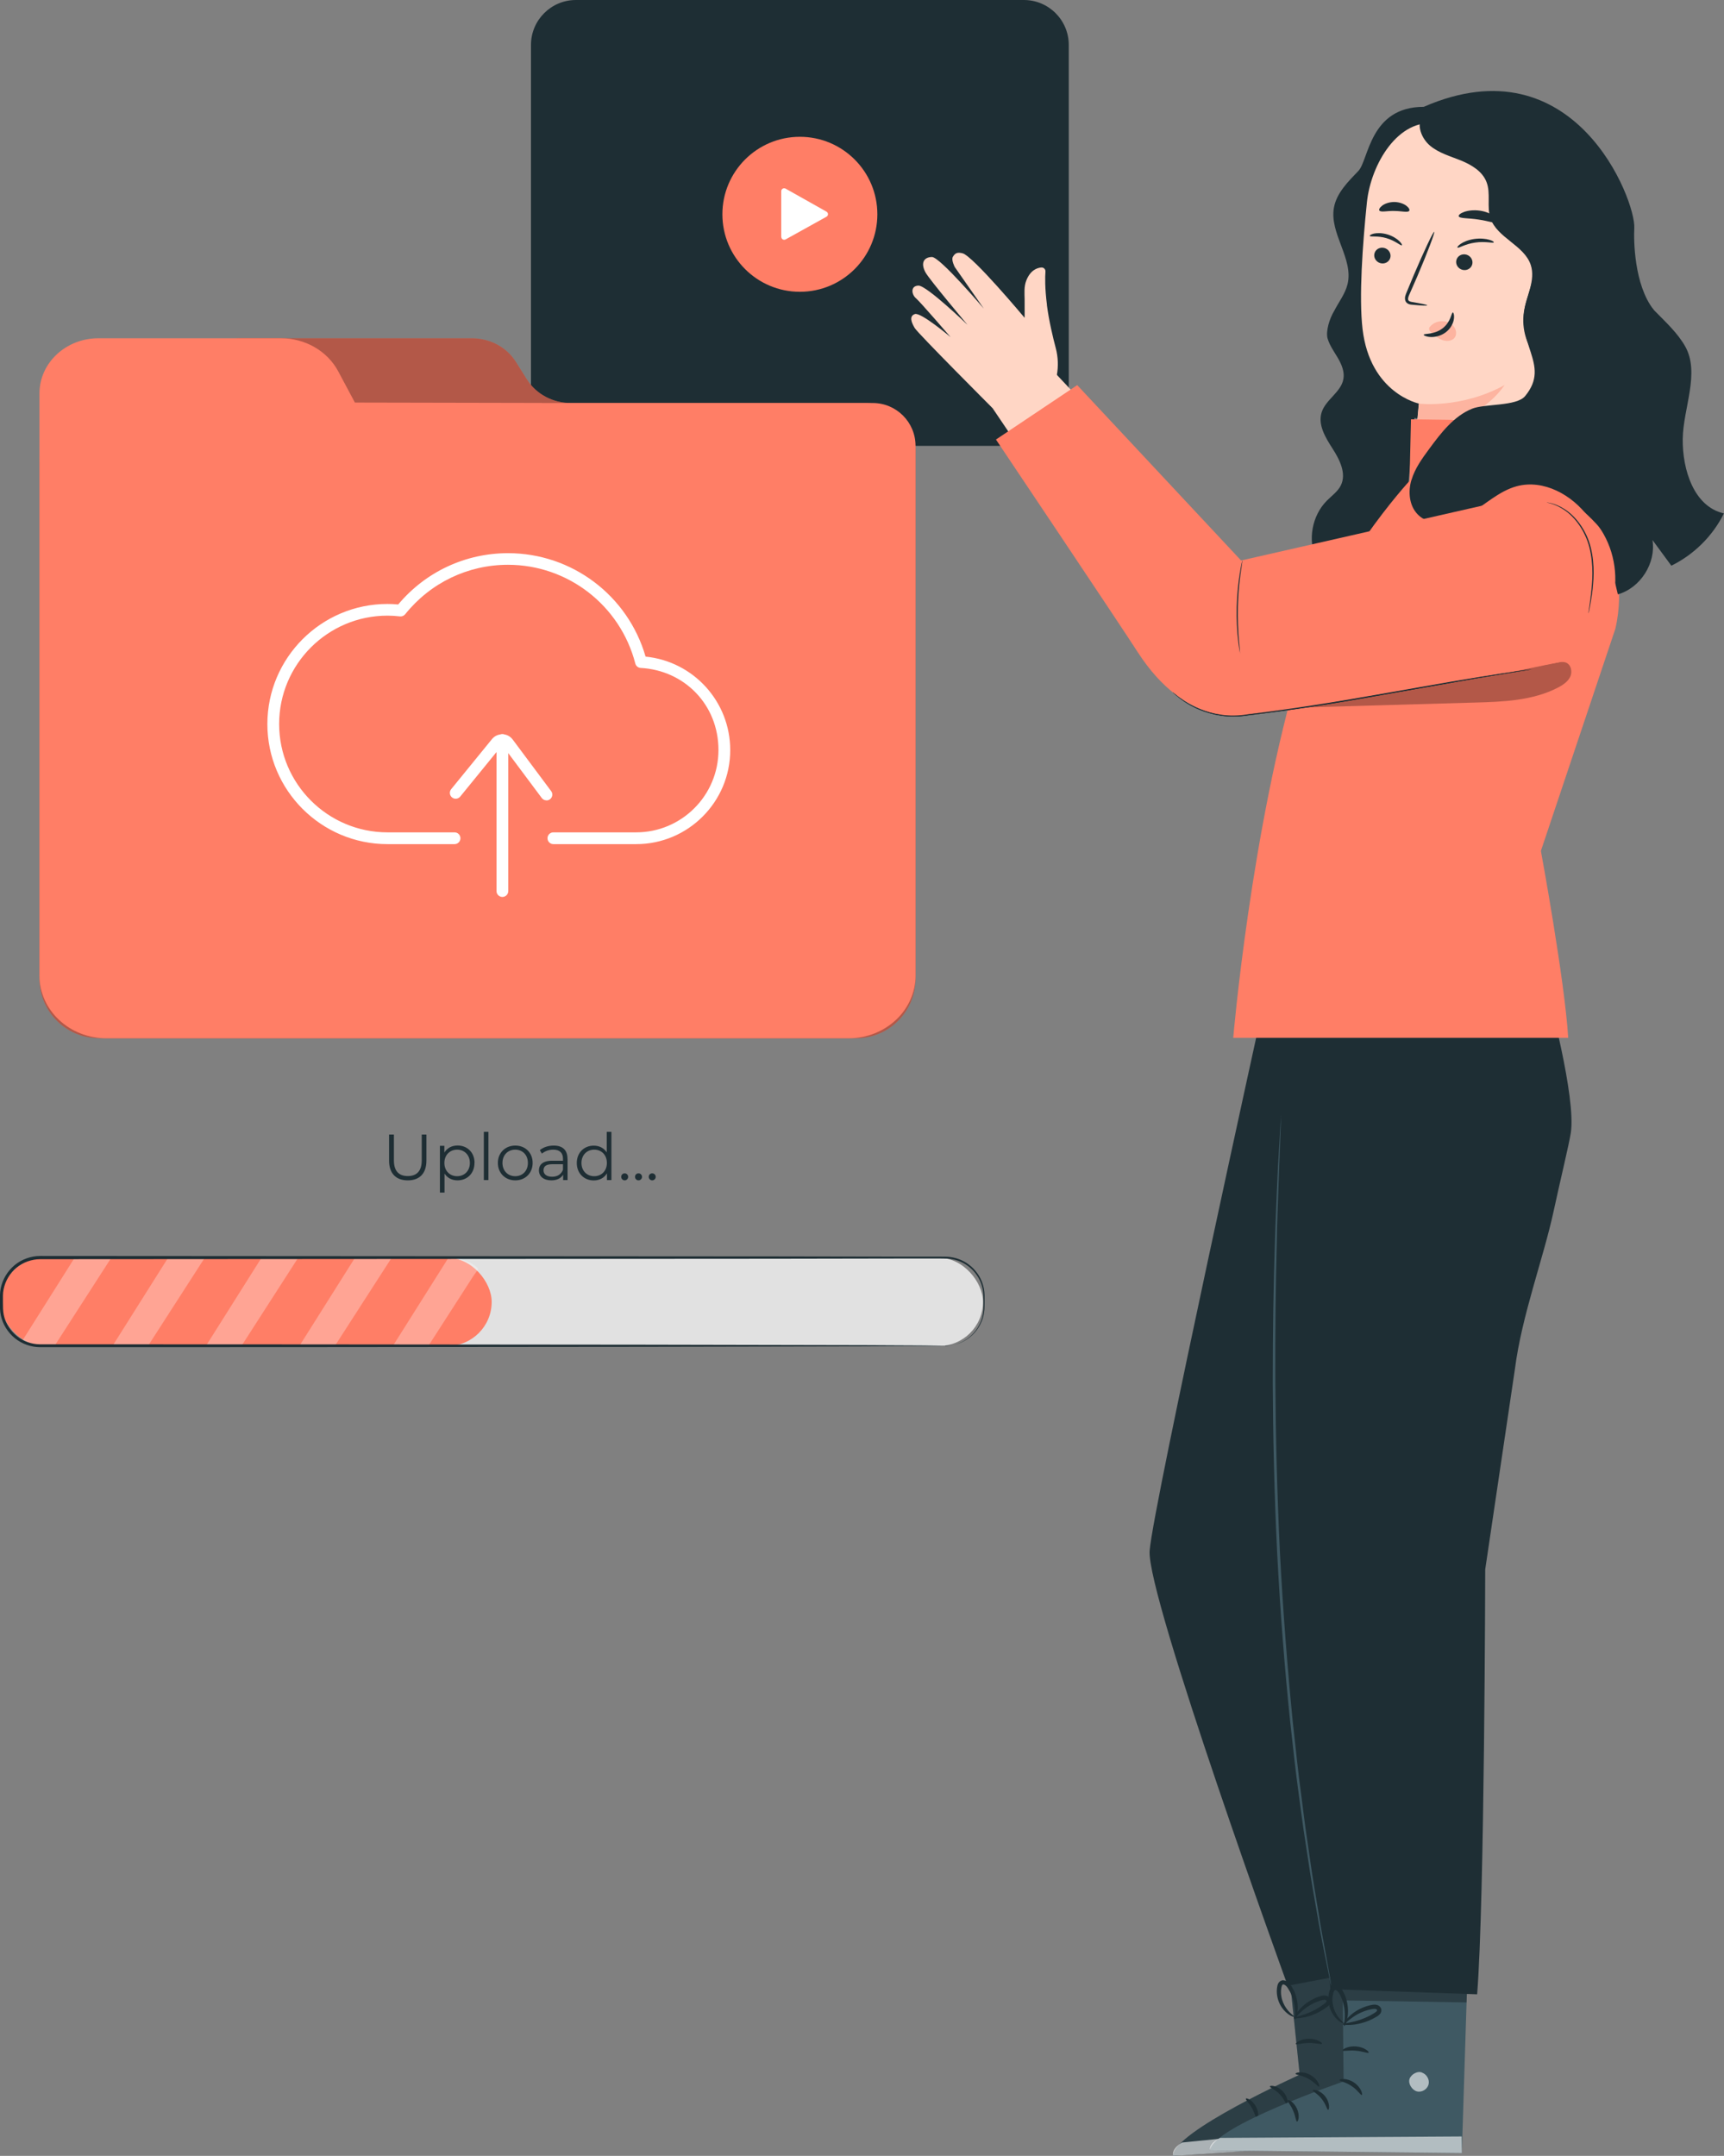 <?xml version="1.0" encoding="UTF-8"?>
<svg xmlns="http://www.w3.org/2000/svg" id="_圖層_1" data-name="圖層 1" viewBox="0 0 228.51 285.71">
  <rect x="0" y="0" width="228.51" height="285.71" fill="#808080" stroke="none"/>
  <defs>
    <style>
      .cls-1 {
        opacity: .3;
      }

      .cls-2 {
        opacity: .6;
      }

      .cls-3, .cls-4, .cls-5, .cls-6, .cls-7, .cls-8, .cls-9, .cls-10 {
        stroke-width: 0px;
      }

      .cls-4 {
        fill: #3f5963;
      }

      .cls-5 {
        fill: #1e2e34;
      }

      .cls-6 {
        fill: #e1e1e1;
      }

      .cls-7 {
        fill: #fdb4a0;
      }

      .cls-8 {
        fill: #ff7e66;
      }

      .cls-9 {
        fill: #fff;
      }

      .cls-10 {
        fill: #ffd6c5;
      }
    </style>
  </defs>
  <g>
    <g>
      <path class="cls-5" d="m219.18,41.04c-2.59-3.28-2.65-9.26-2.56-10.83.2-3.63-7.88-24.79-27.91-16.05h0c-7.18-.01-7.29,7.07-8.66,8.49-1.36,1.42-2.88,2.91-3.24,4.85-.63,3.44,2.63,6.78,1.8,10.17-.31,1.27-1.16,2.35-1.76,3.52h0c-.64,1.04-1.15,2.74-.88,3.68.28.94.87,1.74,1.37,2.59.49.85.9,1.82.72,2.78-.31,1.74-2.34,2.71-2.88,4.4-.53,1.66.51,3.36,1.45,4.82.94,1.46,1.86,3.29,1.1,4.85-.4.83-1.21,1.38-1.86,2.04-1.98,1.99-2.56,5.23-1.42,7.78,3.84-.76,7.68-1.51,11.52-2.27.5-5.49,1.01-10.98,1.51-16.47,3.37.84,7.06-1.32,8.65-1.72l1.96-1.06c4.29.76,8.93.49,12.69-1.71,3.77-2.19,9.35.61,8.62-3.69-.35-2.09,1.06-4.52-.25-6.18Z"></path>
      <g>
        <g>
          <path class="cls-10" d="m206.05,21.01l-15.67-4.64c-5.05-.74-8.67,5.37-9.2,10.44-.58,5.64-1.07,12.55-.58,16.79,1,8.54,7.46,9.88,7.46,9.88,0-.01-1.13,12.09-1.24,15.12l19.33-9.89,2.44-34.57c.09-1.55-1.01-2.91-2.55-3.13Z"></path>
          <g>
            <path class="cls-5" d="m182.15,33.77c-.04.57.41,1.08,1,1.14.6.06,1.12-.36,1.16-.94.04-.57-.41-1.08-1-1.14-.6-.06-1.12.36-1.16.94Z"></path>
            <path class="cls-5" d="m181.57,31.28c.11.14,1.04-.06,2.19.28,1.16.33,1.89,1.02,2.04.95.07-.03-.01-.25-.33-.56-.31-.3-.88-.68-1.6-.89-.72-.21-1.38-.19-1.78-.1-.41.1-.58.25-.52.31Z"></path>
          </g>
          <g>
            <path class="cls-5" d="m193.01,34.65c-.04.57.41,1.08,1,1.14.6.06,1.12-.36,1.16-.94.04-.57-.41-1.08-1-1.14-.6-.06-1.12.36-1.16.94Z"></path>
            <path class="cls-5" d="m193.2,32.82c.17.08,1.01-.49,2.32-.67,1.31-.2,2.35.1,2.47-.02.06-.06-.12-.22-.58-.35-.45-.14-1.19-.22-2-.11-.82.12-1.47.41-1.82.66-.37.25-.47.46-.39.49Z"></path>
          </g>
          <path class="cls-5" d="m189.16,40.46c0-.07-.71-.22-1.89-.42-.3-.04-.58-.11-.62-.32-.06-.22.08-.54.24-.88.31-.71.63-1.46.98-2.24,1.36-3.19,2.35-5.82,2.23-5.87-.13-.05-1.33,2.49-2.69,5.68-.33.79-.64,1.54-.94,2.26-.13.34-.34.71-.2,1.17.07.23.28.4.47.46.19.07.36.08.5.09,1.18.11,1.92.15,1.93.08Z"></path>
          <path class="cls-7" d="m188.07,53.49s5.58.71,11.37-2.46c-.1.02-3.48,5.9-11.57,4.71l.21-2.25Z"></path>
          <path class="cls-7" d="m189.54,43.3c.44-.54,1.19-.82,1.92-.71.51.08,1.01.34,1.3.77.29.43.33,1.02.04,1.4-.33.43-1,.51-1.55.33-.55-.18-1.02-.57-1.46-.95-.12-.11-.25-.22-.32-.36-.07-.14-.08-.32.02-.44"></path>
          <path class="cls-5" d="m192.57,41.41c-.19-.02-.24,1.25-1.37,2.11-1.12.86-2.47.66-2.49.84-.02.08.29.26.86.3.56.04,1.39-.11,2.07-.63.69-.53,1-1.25,1.07-1.77.07-.53-.06-.85-.15-.85Z"></path>
        </g>
        <path class="cls-5" d="m193.35,28.66c.1.32,1.28.22,2.64.44,1.37.19,2.46.64,2.66.36.09-.13-.09-.44-.53-.77-.43-.33-1.13-.65-1.95-.77-.82-.12-1.58-.02-2.09.16-.51.18-.78.42-.73.58Z"></path>
        <path class="cls-5" d="m182.83,27.9c.2.27,1.01.03,1.98.06.97,0,1.78.25,1.98-.02.09-.13-.03-.4-.38-.67-.34-.26-.93-.49-1.59-.5-.67,0-1.25.21-1.6.47-.35.26-.48.53-.39.66Z"></path>
      </g>
      <path class="cls-5" d="m188.53,15.26c6.3,1,12.48,2.75,18.37,5.21,1.36.57,2.8,1.25,3.57,2.51.82,1.34.71,3.02.58,4.58-.65,7.6-1.29,15.21-1.94,22.81l-.82-.04c-2.35.38-2.51-.81-4.19-2.5-1.68-1.69-2.49-4.2-2.1-6.55.34-2.07,1.55-4.15.9-6.15-.86-2.64-4.48-3.59-5.35-6.22-.51-1.53.07-3.28-.52-4.79-.55-1.42-1.98-2.27-3.39-2.85-1.41-.57-2.92-.98-4.09-1.96-1.16-.98-1.84-2.76-1.02-4.04Z"></path>
    </g>
    <g>
      <path class="cls-5" d="m76.33,0h59.38c3.29,0,5.95,2.67,5.95,5.95v47.19c0,3.29-2.67,5.95-5.95,5.95h-59.38c-3.29,0-5.95-2.67-5.95-5.95V5.95C70.38,2.67,73.05,0,76.33,0Z"></path>
      <g>
        <circle class="cls-8" cx="106.02" cy="28.4" r="10.27"></circle>
        <path class="cls-9" d="m103.55,31.4v-6.06c0-.3.32-.48.58-.34l5.42,3.05c.26.15.26.53,0,.67l-5.42,3.01c-.26.14-.57-.04-.57-.34Z"></path>
      </g>
    </g>
    <g>
      <g>
        <g>
          <path class="cls-4" d="m170.49,257.84l1.78,17.12s-16.81,7.56-16.79,10.75l33.33-2.25-1.67-26.8-16.64,1.17Z"></path>
          <g class="cls-1">
            <path class="cls-3" d="m170.49,257.84l1.78,17.12s-16.81,7.56-16.79,10.75l33.33-2.25-1.67-26.8-16.64,1.17Z"></path>
          </g>
          <g class="cls-2">
            <path class="cls-9" d="m182.48,272.82c.66.13,1.15.83,1.05,1.49-.11.66-.81,1.17-1.47,1.05-.66-.12-1.28-.94-1.1-1.58.18-.65,1.04-1.2,1.65-.92"></path>
          </g>
          <g class="cls-2">
            <path class="cls-9" d="m188.81,283.46l-.27-2.69-31.85,3.17s-1.44.75-1.2,1.78l33.33-2.25Z"></path>
          </g>
          <path class="cls-5" d="m171.72,274.83c.02.16.83.18,1.67.65.85.45,1.31,1.12,1.45,1.05.15-.04-.16-1-1.18-1.55-1.02-.56-1.99-.3-1.94-.15Z"></path>
          <path class="cls-5" d="m168.32,276.51c-.03.16.7.39,1.3,1.04.62.63.81,1.37.97,1.35.15.02.2-.95-.56-1.74-.75-.8-1.71-.81-1.71-.65Z"></path>
          <path class="cls-5" d="m166.62,280.83c.15.02.32-.8-.16-1.67-.47-.87-1.26-1.17-1.32-1.03-.08.14.44.58.83,1.3.4.71.49,1.39.65,1.39Z"></path>
          <path class="cls-5" d="m171.75,270.88c.08.14.81-.13,1.73-.13.92-.02,1.66.24,1.74.1.09-.12-.65-.68-1.74-.66-1.09,0-1.82.58-1.73.7Z"></path>
        </g>
        <path class="cls-5" d="m171.45,267.42c0,.07.65.12,1.67-.12.51-.12,1.1-.33,1.71-.65.31-.16.62-.35.92-.57.15-.11.32-.22.48-.43.17-.18.24-.62.02-.87-.19-.24-.5-.33-.74-.32-.25,0-.44.07-.62.13-.37.11-.7.26-1.01.43-.62.33-1.11.73-1.47,1.11-.72.77-.95,1.39-.89,1.42.08.05.42-.49,1.17-1.13.37-.32.85-.66,1.43-.94.29-.14.6-.26.94-.36.35-.12.65-.14.75.01.04.06.04.08-.02.19-.07.1-.21.2-.35.31-.28.21-.57.4-.85.56-.56.33-1.1.56-1.57.73-.94.33-1.56.42-1.55.51Z"></path>
        <path class="cls-5" d="m171.68,267.64c.06.02.34-.58.33-1.64,0-.52-.1-1.15-.35-1.81-.12-.33-.29-.66-.49-.98-.22-.32-.49-.74-1.12-.77-.33.01-.59.29-.67.51-.09.23-.1.43-.13.62-.04.39,0,.77.07,1.12.15.7.48,1.27.83,1.68.71.82,1.4.97,1.41.91.05-.09-.54-.36-1.09-1.16-.27-.39-.53-.92-.63-1.53-.05-.31-.07-.63-.03-.97.03-.36.14-.65.28-.63.17-.01.47.23.62.51.19.29.35.58.47.88.25.59.38,1.16.44,1.64.11.97-.02,1.6.07,1.61Z"></path>
      </g>
      <path class="cls-5" d="m167.6,132.51s-14.76,67.02-15.22,73c-.45,5.98,18.3,57.65,18.3,57.65l16.13-3.05s-1.03-76.3-1.55-77.79c-.52-1.5,4.12-38.99,4.12-38.99l-21.79-10.82Z"></path>
      <g>
        <g>
          <path class="cls-4" d="m177.91,258.63l.18,17.22s-17.44,5.96-17.72,9.15l33.39.35.83-26.33-16.68-.38Z"></path>
          <g class="cls-2">
            <path class="cls-9" d="m188.45,274.67c.64.19,1.07.93.9,1.58-.17.65-.91,1.09-1.56.91-.65-.18-1.19-1.05-.95-1.68.24-.63,1.14-1.1,1.73-.77"></path>
          </g>
          <g class="cls-2">
            <path class="cls-9" d="m193.76,285.34l-.02-2.2-32.01.19s-1.5.61-1.36,1.66l33.39.35Z"></path>
          </g>
          <path class="cls-5" d="m177.55,275.66c0,.16.81.26,1.6.8.8.52,1.2,1.24,1.35,1.18.15-.03-.07-1.01-1.03-1.65-.96-.65-1.95-.48-1.92-.33Z"></path>
          <path class="cls-5" d="m174.01,277.02c-.04.16.66.45,1.19,1.16.56.69.68,1.44.84,1.43.15.03.29-.92-.39-1.78-.68-.87-1.63-.96-1.64-.81Z"></path>
          <path class="cls-5" d="m171.92,281.16c.15.04.4-.77,0-1.67-.39-.91-1.15-1.28-1.22-1.14-.1.13.39.62.7,1.37.33.74.36,1.43.52,1.45Z"></path>
          <path class="cls-5" d="m177.95,271.74c.06.15.82-.06,1.74.03.92.07,1.63.39,1.72.26.1-.12-.59-.74-1.67-.82-1.08-.09-1.86.41-1.79.54Z"></path>
        </g>
        <g class="cls-1">
          <polygon class="cls-3" points="177.95 262.04 177.98 265.11 194.39 265.38 194.49 262.62 177.95 262.04"></polygon>
        </g>
        <path class="cls-5" d="m177.98,268.26c0,.07.64.18,1.67.03.51-.08,1.12-.23,1.76-.49.32-.13.65-.29.97-.49.16-.09.34-.19.51-.38.19-.17.3-.6.1-.87-.16-.26-.46-.38-.7-.39-.25-.01-.45.03-.63.07-.37.08-.73.2-1.05.33-.65.27-1.17.63-1.57.97-.79.7-1.07,1.3-1.02,1.33.07.06.46-.45,1.27-1.02.4-.28.91-.58,1.51-.8.3-.11.63-.21.97-.27.36-.08.66-.08.74.08.03.06.03.08-.04.19-.08.09-.22.18-.38.28-.3.19-.6.34-.9.48-.59.27-1.15.46-1.63.58-.96.24-1.59.27-1.59.36Z"></path>
        <path class="cls-5" d="m178.18,268.5c.06.03.4-.55.48-1.6.04-.52,0-1.16-.18-1.84-.09-.34-.22-.68-.4-1.03-.19-.33-.41-.78-1.05-.87-.33-.02-.61.23-.71.45-.12.22-.14.42-.19.61-.07.39-.07.77-.03,1.13.09.71.36,1.31.67,1.75.63.88,1.31,1.09,1.32,1.04.06-.08-.5-.41-.98-1.25-.24-.42-.44-.96-.49-1.58-.03-.31-.01-.64.06-.97.06-.35.2-.64.33-.6.17,0,.44.28.57.56.16.3.29.61.39.92.19.61.27,1.19.28,1.68.02.98-.17,1.59-.08,1.61Z"></path>
      </g>
      <path class="cls-5" d="m205.12,131.48l-37.52,1.03,5.39,66.76,3.34,64.35,19.46.68c.99-12.42,1.07-56.31,1.07-56.31l3.93-26.51c.91-7.15,3.78-14.66,5.16-21.07.81-3.77,2-8.66,2.25-10.25.75-4.72-3.07-18.67-3.07-18.67Z"></path>
      <path class="cls-4" d="m169.79,147.87s0,.1,0,.3c0,.22-.01.51-.02.88-.03.79-.07,1.92-.13,3.37-.06,1.46-.14,3.25-.2,5.33-.07,2.08-.17,4.45-.21,7.06-.14,5.24-.22,11.47-.19,18.39.05,6.92.22,14.53.61,22.51.41,7.98,1.02,15.57,1.7,22.46.38,3.44.71,6.71,1.13,9.77.2,1.53.37,3,.57,4.42.21,1.41.41,2.77.59,4.07.36,2.59.78,4.93,1.11,6.98.32,2.05.65,3.82.92,5.26.26,1.43.46,2.54.6,3.32.06.37.11.65.15.87.03.2.04.3.04.3,0,0-.03-.1-.08-.29-.05-.21-.11-.5-.18-.86-.16-.78-.38-1.89-.67-3.31-.29-1.44-.64-3.19-.98-5.25-.35-2.05-.79-4.38-1.16-6.98-.2-1.3-.4-2.65-.62-4.07-.21-1.41-.39-2.89-.6-4.42-.43-3.05-.77-6.33-1.16-9.77-.71-6.89-1.32-14.49-1.73-22.48-.39-7.99-.55-15.6-.58-22.53,0-6.93.1-13.17.28-18.4.07-2.62.18-4.99.27-7.07.08-2.08.18-3.87.27-5.33.09-1.45.15-2.58.2-3.37.03-.37.05-.66.06-.88.02-.2.03-.3.03-.3Z"></path>
    </g>
    <g>
      <polygon class="cls-10" points="148.43 58.59 138.82 48.33 131.25 53.63 138.82 64.84 148.43 58.59"></polygon>
      <path class="cls-8" d="m209.18,62.38l-.47-6.5-21.69-.31-.19,8.16s-10.65,11.52-14.52,24.44c-6.5,21.72-8.85,49.37-8.85,49.37h44.4c-.46-7.65-3.62-24.77-3.62-24.77l9.87-29.44c2.46-10.58-4.93-20.95-4.93-20.95Z"></path>
      <path class="cls-5" d="m155.46,91.77s.12.12.37.33c.24.22.62.52,1.13.87,1.02.69,2.66,1.54,4.86,1.87,1.09.17,2.33.17,3.62-.04,1.29-.15,2.67-.32,4.12-.52,2.9-.39,6.07-.88,9.4-1.44,6.62-1.16,12.61-2.21,17.01-2.99,2.14-.35,3.89-.64,5.16-.84.57-.09,1.04-.17,1.41-.22.32-.05.49-.09.49-.09,0,0-.17.01-.49.06-.37.05-.83.11-1.41.19-1.22.17-2.99.44-5.17.79-4.37.69-10.37,1.81-17.02,2.94-3.32.56-6.5,1.05-9.39,1.45-1.45.2-2.82.38-4.11.53-1.28.21-2.49.22-3.58.06-2.19-.31-3.82-1.13-4.85-1.8-.51-.34-.9-.63-1.14-.85-.25-.21-.39-.31-.39-.31Z"></path>
      <path class="cls-5" d="m210.55,81.28s.02-.06.05-.17c.03-.16.07-.32.1-.5.08-.44.2-1.07.31-1.86.21-1.57.43-3.81-.16-6.2-.6-2.39-2.1-4.21-3.45-5.06-.67-.44-1.29-.67-1.72-.78-.43-.11-.68-.13-.68-.13-.02.05,1.02.11,2.33,1,1.31.86,2.76,2.66,3.35,5.01.58,2.35.38,4.58.2,6.14-.09.79-.19,1.42-.25,1.86-.03.18-.05.35-.07.51-.01.12-.02.18-.01.18Z"></path>
      <path class="cls-5" d="m164.36,86.58s0-.17-.03-.49c-.04-.41-.08-.85-.12-1.32-.09-1.11-.17-2.66-.13-4.37.04-1.71.2-3.25.35-4.35.07-.47.13-.9.19-1.31.05-.31.07-.48.06-.48-.01,0-.05.17-.12.47-.07.31-.15.75-.24,1.31-.18,1.11-.35,2.65-.4,4.37-.04,1.71.05,3.27.18,4.38.06.56.12,1.01.18,1.32.05.31.09.48.1.48Z"></path>
      <path class="cls-5" d="m187.09,63.61c.45-1.54,1.42-2.86,2.37-4.15,1.55-2.1,3.23-4.3,5.65-5.29,1.65-.68,5.91-.3,7.04-1.68,3.54-4.29-1.65-6.95.24-12.85,2.06-6.46,1-5.47,1.16-10.55l7.86-3.4c1.24.92,4.67,4.26,4.29,5.76-.38,1.5-.27,3.17.3,4.95,1.21,3.79,5.38,6.02,7.35,9.48,2.02,3.54-.26,8.23-.31,12.3-.05,4.07,1.48,8.97,5.46,9.86-1.48,2.99-3.97,5.46-6.97,6.93-.83-1.13-1.66-2.26-2.5-3.4.49,3.07-1.6,6.35-4.59,7.2-.84-3.58-1.72-7.26-3.89-10.22-2.16-2.97-5.96-5.06-9.51-4.11-2.37.64-4.21,2.47-6.33,3.71-2.12,1.24-5.12,1.77-6.82,0-1.11-1.16-1.27-2.98-.82-4.51Z"></path>
      <g class="cls-1">
        <path class="cls-3" d="m172.31,93.78c10.23-1.87,23.86-4.1,34.1-5.97.38-.07.79-.14,1.15,0,.68.27.88,1.21.57,1.87s-.96,1.09-1.6,1.43c-3.36,1.75-7.29,1.9-11.08,2-6.47.18-16.66.48-23.13.66h0Z"></path>
      </g>
      <path class="cls-8" d="m164.84,94.8c3.18.07,39.82-6.63,39.82-6.63"></path>
      <g>
        <path class="cls-8" d="m204.03,65.29c2.68.33,4.44.8,7.57,4.15.34.36.65.81.94,1.32,3.49,6.16.96,14.66-5.73,16.97l-6.48,1.33-35.49,5.73s-7.56,1.7-14.05-8.38c-2.38-3.7-18.78-28.16-18.78-28.16l10.77-7.21,21.72,23.24,39.54-8.99Z"></path>
        <g>
          <path class="cls-5" d="m155.46,91.77s.12.12.37.33c.24.22.62.52,1.13.87,1.02.69,2.66,1.54,4.86,1.87,1.09.17,2.33.17,3.62-.04,1.29-.15,2.67-.32,4.12-.52,2.9-.39,6.07-.88,9.4-1.44,6.62-1.16,12.61-2.21,17.01-2.99,2.14-.35,3.89-.64,5.16-.84.57-.09,1.04-.17,1.41-.22.32-.05.49-.09.49-.09,0,0-.17.01-.49.06-.37.05-.83.11-1.41.19-1.22.17-2.99.44-5.17.79-4.37.69-10.37,1.81-17.02,2.94-3.32.56-6.5,1.05-9.39,1.45-1.45.2-2.82.38-4.11.53-1.28.21-2.49.22-3.58.06-2.19-.31-3.82-1.13-4.85-1.8-.51-.34-.9-.63-1.14-.85-.25-.21-.39-.31-.39-.31Z"></path>
          <path class="cls-5" d="m210.55,81.28s.02-.06.05-.17c.03-.16.07-.32.1-.5.08-.44.2-1.07.31-1.86.21-1.57.43-3.81-.16-6.2-.6-2.39-2.1-4.21-3.45-5.06-.67-.44-1.29-.67-1.72-.78-.43-.11-.68-.13-.68-.13-.02.05,1.02.11,2.33,1,1.31.86,2.76,2.66,3.35,5.01.58,2.35.38,4.58.2,6.14-.09.79-.19,1.42-.25,1.86-.03.18-.05.35-.07.51-.01.12-.02.18-.01.18Z"></path>
          <path class="cls-5" d="m164.36,86.58s0-.17-.03-.49c-.04-.41-.08-.85-.12-1.32-.09-1.11-.17-2.66-.13-4.37.04-1.71.2-3.25.35-4.35.07-.47.13-.9.19-1.31.05-.31.07-.48.06-.48-.01,0-.05.17-.12.47-.07.31-.15.75-.24,1.31-.18,1.11-.35,2.65-.4,4.37-.04,1.71.05,3.27.18,4.38.06.56.12,1.01.18,1.32.05.31.09.48.1.48Z"></path>
        </g>
      </g>
    </g>
    <path class="cls-10" d="m138.77,40.41c-.29-2.29-.25-3.72-.2-4.41.03-.32-.24-.58-.56-.55-.58.05-1.45.38-1.98,1.73-.32.82-.23,1.67-.22,2.49.01,1.37,0,2.45,0,2.45,0,0-6.83-8.18-8.22-8.55-.75-.2-1.02.02-1.29.46-.25.41.25,1.36.25,1.36l3.85,5.51s-5.82-6.86-6.88-6.84c-1.08.02-1.52.8-.85,2.04.5.93,5.58,6.96,5.58,6.96,0,0-5.44-5.25-6.52-5.21-1.09.04-.9,1.19-.33,1.67.57.48,4.6,5.16,4.6,5.16,0,0-3.93-3.32-4.73-3.06-.81.27-.45,1.14-.03,1.85.42.71,10.28,10.58,10.28,10.58l8.55-4.29h0c.23-1.2.18-2.43-.13-3.62-.39-1.46-.91-3.65-1.18-5.73Z"></path>
  </g>
  <g>
    <g>
      <path class="cls-8" d="m13.11,137.59c-4.35,0-7.87-3.53-7.87-7.87V61.27c0-3.48,3.01-6.31,6.73-6.31h6.44c2.63,0,5.01-1.43,6.11-3.66l1.38-2.81c1.1-2.23,3.49-3.66,6.11-3.66h30.55c2.38,0,4.59,1.18,5.8,3.1l1.5,2.38c1.21,1.92,3.42,3.1,5.8,3.1h38.95c3.72,0,6.73,2.82,6.73,6.31v70.01c0,4.35-3.53,7.87-7.87,7.87H13.11Z"></path>
      <g class="cls-1">
        <path class="cls-3" d="m13.11,137.59c-4.35,0-7.87-3.53-7.87-7.87V61.27c0-3.48,3.01-6.31,6.73-6.31h6.44c2.63,0,5.01-1.43,6.11-3.66l1.38-2.81c1.1-2.23,3.49-3.66,6.11-3.66h30.55c2.38,0,4.59,1.18,5.8,3.1l1.5,2.38c1.21,1.92,3.42,3.1,5.8,3.1h38.95c3.72,0,6.73,2.82,6.73,6.31v70.01c0,4.35-3.53,7.87-7.87,7.87H13.11Z"></path>
      </g>
    </g>
    <g>
      <path class="cls-8" d="m71.82,53.4s-24.78-.05-24.78-.05l-2.21-4.14c-1.44-2.69-4.37-4.38-7.57-4.38H13.04c-4.31,0-7.81,3.27-7.81,7.31v77.15c0,4.59,3.97,8.31,8.87,8.31h98.38c4.9,0,8.87-3.72,8.87-8.31V59.08c0-3.13-2.54-5.67-5.67-5.67h-43.85Z"></path>
      <g>
        <path class="cls-9" d="m84.32,111.87h-10.97c-.43,0-.78-.35-.78-.78s.35-.78.78-.78h10.97c6.02,0,10.91-4.89,10.91-10.91s-4.53-10.57-10.31-10.88c-.34-.02-.62-.25-.71-.58-1.99-7.7-8.93-13.09-16.88-13.09-5.32,0-10.28,2.39-13.62,6.55-.17.21-.43.32-.69.29-.61-.07-1.15-.1-1.66-.1-7.92,0-14.36,6.44-14.36,14.36s6.44,14.36,14.36,14.36h8.89c.43,0,.78.35.78.78s-.35.78-.78.78h-8.89c-8.78,0-15.92-7.14-15.92-15.91s7.14-15.92,15.92-15.92c.45,0,.92.02,1.42.07,3.63-4.33,8.91-6.8,14.56-6.8,8.47,0,15.89,5.61,18.23,13.71,6.34.63,11.22,5.96,11.22,12.39,0,6.87-5.59,12.46-12.46,12.46Z"></path>
        <path class="cls-9" d="m66.59,118.87c-.43,0-.78-.35-.78-.78v-20.01c0-.43.35-.78.78-.78s.78.35.78.78v20.01c0,.43-.35.78-.78.78Z"></path>
        <path class="cls-9" d="m72.43,106.07c-.24,0-.47-.11-.62-.31l-5.1-6.83c-.04-.06-.08-.06-.15-.07-.04,0-.1.01-.15.07l-5.41,6.64c-.27.33-.76.38-1.09.11-.33-.27-.38-.76-.11-1.09l5.41-6.64c.34-.42.84-.64,1.38-.64.54,0,1.03.26,1.36.69l5.1,6.84c.26.34.19.83-.16,1.09-.14.1-.3.15-.46.15Z"></path>
      </g>
    </g>
  </g>
  <g>
    <g>
      <path class="cls-5" d="m51.57,153.81v-3.45h.64v3.42c0,1.43.67,2.08,1.84,2.08s1.85-.65,1.85-2.08v-3.42h.62v3.45c0,1.73-.93,2.62-2.47,2.62s-2.48-.89-2.48-2.62Z"></path>
      <path class="cls-5" d="m62.89,154.12c0,1.38-.96,2.31-2.25,2.31-.72,0-1.34-.31-1.72-.9v2.52h-.61v-6.2h.59v.89c.37-.6,1-.93,1.75-.93,1.29,0,2.25.93,2.25,2.3Zm-.61,0c0-1.05-.73-1.76-1.69-1.76s-1.69.71-1.69,1.76.72,1.76,1.69,1.76,1.69-.71,1.69-1.76Z"></path>
      <path class="cls-5" d="m64.13,150h.61v6.39h-.61v-6.39Z"></path>
      <path class="cls-5" d="m65.99,154.12c0-1.34.98-2.3,2.31-2.3s2.3.95,2.3,2.3-.97,2.31-2.3,2.31-2.31-.96-2.31-2.31Zm3.98,0c0-1.06-.71-1.76-1.68-1.76s-1.69.71-1.69,1.76.72,1.76,1.69,1.76,1.68-.71,1.68-1.76Z"></path>
      <path class="cls-5" d="m75.23,153.58v2.81h-.59v-.71c-.28.46-.81.75-1.56.75-1.02,0-1.65-.53-1.65-1.32,0-.7.45-1.28,1.75-1.28h1.44v-.27c0-.77-.44-1.2-1.28-1.2-.59,0-1.14.21-1.51.53l-.28-.46c.46-.39,1.13-.61,1.84-.61,1.17,0,1.83.58,1.83,1.76Zm-.61,1.45v-.74h-1.42c-.88,0-1.16.34-1.16.81,0,.52.42.85,1.14.85s1.2-.33,1.44-.92Z"></path>
      <path class="cls-5" d="m81.04,150v6.39h-.59v-.89c-.37.61-1,.94-1.75.94-1.29,0-2.25-.94-2.25-2.31s.96-2.3,2.25-2.3c.72,0,1.34.31,1.72.89v-2.72h.61Zm-.6,4.12c0-1.06-.72-1.76-1.68-1.76s-1.69.71-1.69,1.76.72,1.76,1.69,1.76,1.68-.71,1.68-1.76Z"></path>
      <path class="cls-5" d="m82.34,155.96c0-.27.21-.46.46-.46s.46.2.46.46-.21.47-.46.47-.46-.21-.46-.47Z"></path>
      <path class="cls-5" d="m84.17,155.96c0-.27.21-.46.46-.46s.47.2.47.46-.22.47-.47.47-.46-.21-.46-.47Z"></path>
      <path class="cls-5" d="m85.99,155.96c0-.27.21-.46.46-.46s.46.2.46.46-.21.47-.46.47-.46-.21-.46-.47Z"></path>
    </g>
    <g>
      <g>
        <rect class="cls-6" x=".05" y="166.69" width="130.24" height="11.69" rx="5.84" ry="5.84"></rect>
        <rect class="cls-8" x=".05" y="166.69" width="65.12" height="11.69" rx="5.84" ry="5.84"></rect>
        <g class="cls-1">
          <path class="cls-9" d="m9.89,166.69l-6.93,10.99,1.09.49c.31.14.64.21.97.21h2.2l7.53-11.69h-4.86Z"></path>
        </g>
        <g class="cls-1">
          <polygon class="cls-9" points="22.28 166.69 14.91 178.38 19.61 178.38 27.14 166.69 22.28 166.69"></polygon>
        </g>
        <g class="cls-1">
          <polygon class="cls-9" points="34.66 166.69 27.29 178.38 32 178.38 39.52 166.69 34.66 166.69"></polygon>
        </g>
        <g class="cls-1">
          <polygon class="cls-9" points="47.05 166.69 39.68 178.38 44.38 178.38 51.91 166.69 47.05 166.69"></polygon>
        </g>
        <g class="cls-1">
          <path class="cls-9" d="m59.44,166.69l-7.37,11.69h4.7l5.93-9.21.7-1c-.9-1.01-2.3-1.41-3.97-1.48Z"></path>
        </g>
      </g>
      <path class="cls-5" d="m125.3,178.38s.24,0,.7-.07c.46-.06,1.15-.23,1.93-.71.77-.46,1.62-1.3,2.1-2.53.24-.62.35-1.33.33-2.1-.02-.77.05-1.6-.18-2.43-.41-1.65-1.88-3.29-3.96-3.66-.51-.1-1.04-.08-1.6-.09-.55,0-1.12,0-1.69,0-1.15,0-2.34,0-3.58,0-4.94,0-10.57.02-16.79.03-24.89.02-59.26.04-97.23.06-1.14,0-2.27.41-3.15,1.13-.87.73-1.48,1.75-1.7,2.85-.12.55-.09,1.12-.09,1.71,0,.59,0,1.15.11,1.7.23,1.1.86,2.09,1.72,2.79.86.7,1.96,1.09,3.07,1.1,1.15,0,2.29,0,3.43,0,2.28,0,4.53,0,6.77,0,8.95,0,17.59,0,25.81.01,16.45.02,31.27.03,43.71.04,12.44.03,22.5.05,29.47.06,3.47.02,6.17.03,8.01.04.91,0,1.6.02,2.08.02.47,0,.71.02.71.02,0,0-.24.01-.71.02-.48,0-1.18.01-2.08.02-1.84,0-4.54.02-8.01.04-6.97.02-17.03.04-29.47.06-12.45.01-27.26.03-43.71.04-8.23,0-16.86,0-25.81.01-2.24,0-4.5,0-6.77,0-1.14,0-2.28,0-3.43,0-1.19-.01-2.38-.43-3.32-1.19-.93-.76-1.61-1.84-1.86-3.02-.13-.59-.12-1.21-.12-1.78,0-.57-.02-1.19.1-1.79.24-1.2.9-2.3,1.84-3.09.95-.78,2.17-1.22,3.41-1.22,37.96.02,72.33.04,97.23.06,6.22.01,11.85.02,16.79.03,1.24,0,2.43,0,3.58,0,.57,0,1.14,0,1.69,0,.55,0,1.1-.01,1.63.1,2.16.4,3.66,2.11,4.07,3.81.24.86.16,1.7.17,2.47.01.77-.11,1.51-.36,2.14-.5,1.26-1.38,2.1-2.17,2.56-.8.48-1.5.63-1.97.68-.47.05-.71.03-.71.03Z"></path>
    </g>
  </g>
</svg>
